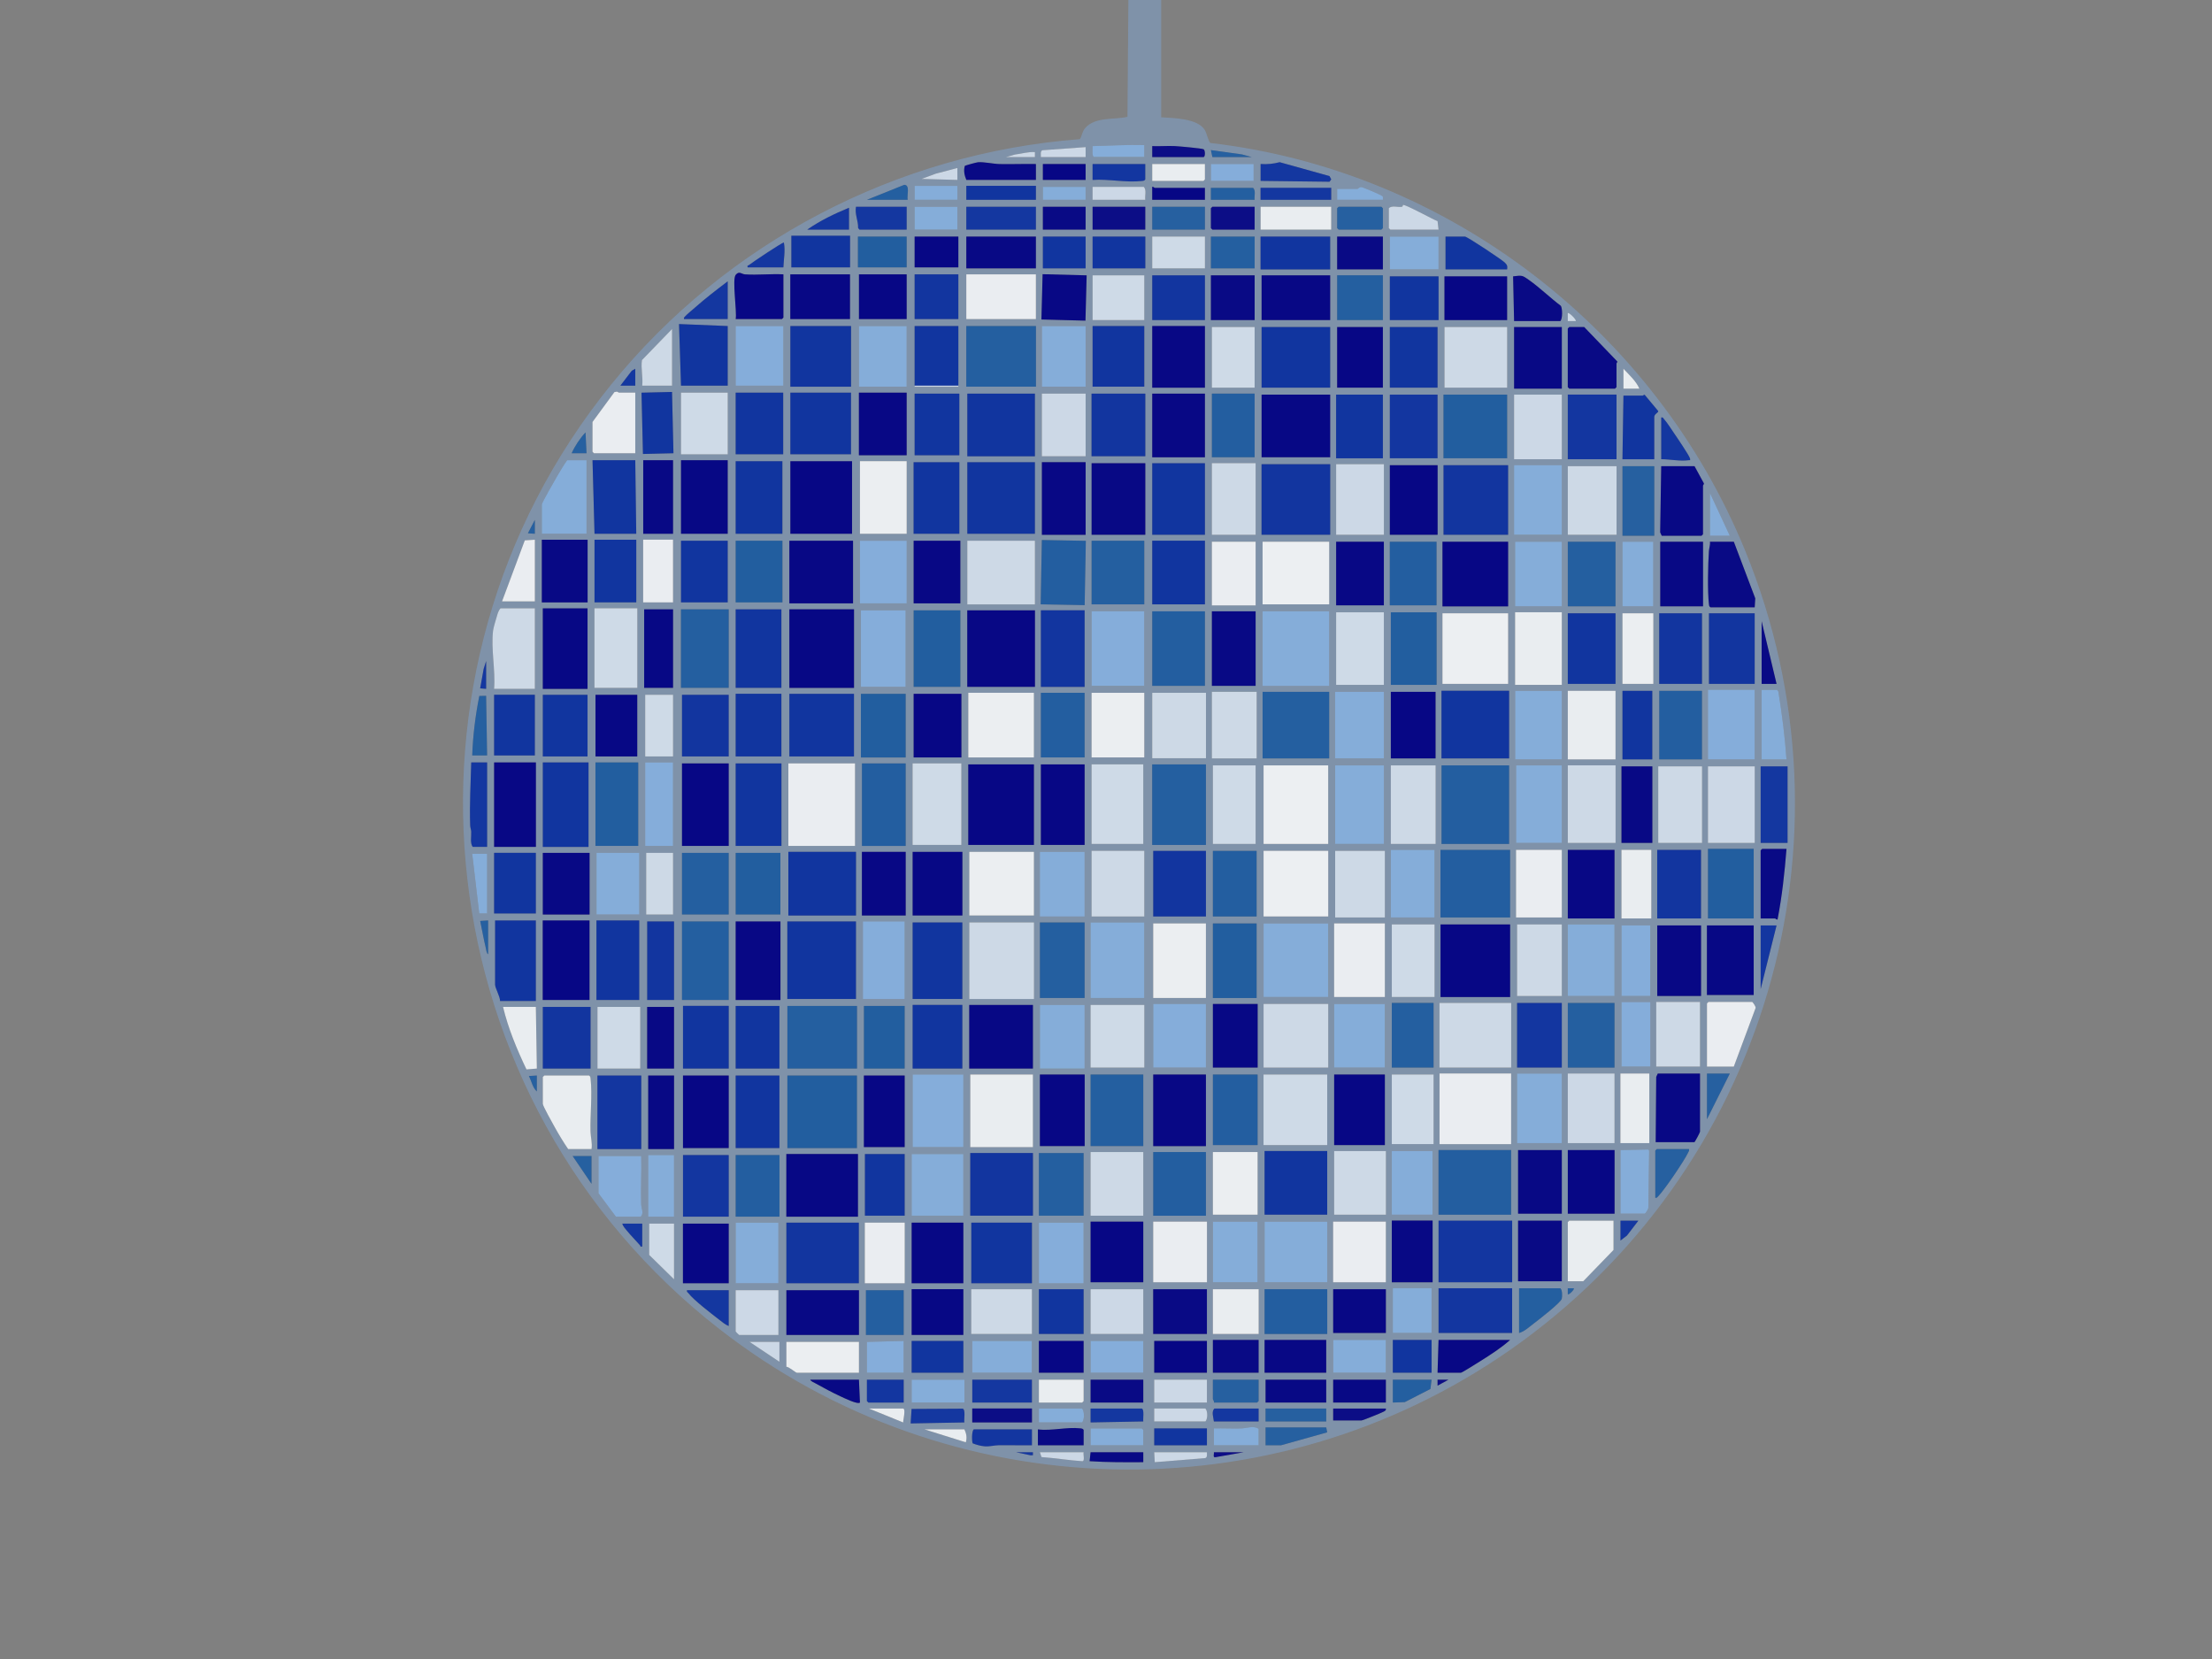 <svg xmlns="http://www.w3.org/2000/svg" version="1.1" xmlns:xlink="http://www.w3.org/1999/xlink" width="1213.09" height="909.82"><rect width="100%" height="100%" fill="#808080" stroke="none"/><svg id="SvgjsSvg1001" xmlns="http://www.w3.org/2000/svg" version="1.1" viewBox="0 0 1213.09 909.82">
  <!-- Generator: Adobe Illustrator 30.0.0, SVG Export Plug-In . SVG Version: 2.1.1 Build 123)  -->
  <defs>
    <style>
      .st0 {
        fill: #7f92a9;
      }

      .st1 {
        fill: #080885;
      }

      .st2 {
        fill: #eceff2;
      }

      .st3 {
        fill: #11359f;
      }

      .st4 {
        fill: #1437a0;
      }

      .st5 {
        fill: #1336a0;
      }

      .st6 {
        fill: #2660a0;
      }

      .st7 {
        fill: #070885;
      }

      .st8 {
        fill: #080985;
      }

      .st9 {
        fill: #ccd8e6;
      }

      .st10 {
        fill: #0c0d86;
      }

      .st11 {
        fill: #ebeef1;
      }

      .st12 {
        fill: #235ea0;
      }

      .st13 {
        fill: #e9edf0;
      }

      .st14 {
        fill: #070785;
      }

      .st15 {
        fill: #cdd9e6;
      }

      .st16 {
        fill: #12359f;
      }

      .st17 {
        fill: #245fa0;
      }

      .st18 {
        fill: #85adda;
      }

      .st19 {
        fill: #225e9f;
      }

      .st20 {
        fill: #090a85;
      }

      .st21 {
        fill: #85add9;
      }

      .st22 {
        fill: #eaedf1;
      }

      .st23 {
        fill: #cedae7;
      }
    </style>
  </defs>
  <path class="st0" d="M636.8,0v64.33c6.77.43,19.85.54,23.9,6.9,1.01,1.59,2.15,6.86,3.16,7.19,130.21,15.1,243.89,102.83,293.23,223.6,64.88,158.8,10.93,340.57-128.75,438.17-131.26,91.71-307.69,87.01-433.86-11.37-160.65-125.26-188.01-359.25-59.16-518.11,63.11-77.81,156.56-126.76,256.93-134.39,1.24-2.06,1.12-3.99,2.83-6.02,5.4-6.38,15.85-4.51,23.23-6.22l.51-64.09h17.99ZM600,86.13h27.53v-6.54c-9.48-.25-18.92.26-28.35.55.17,1.32-.58,5.57.82,6ZM631.9,86.13h28.08c1.09,0,1.01-3.63.15-4.25-.76-.55-13.88-1.68-15.94-1.78-4.08-.18-8.22.19-12.3.02v6ZM570.83,86.13h24.53v-5.45s-23.64,1.71-23.64,1.71c-1.37.43-.82,2.64-.89,3.74ZM664.88,86.13h21.54l-5.35-1.46-17-2.35.82,3.82ZM551.75,86.13h15.81v-2.73c-3.7-.22-7.28.91-10.92,1.35l-4.89,1.38ZM568.11,89.95c-6.63-.13-13.29.16-19.92.02-3.41-.07-8.52-1.25-11.82-1-.79.06-7.06,1.73-7.28,2.04-.75,2.72-.16,5.17.85,7.66h38.16v-8.72ZM691.33,99.21l37.81.46.94-1.29-.95-1.81-27.32-7.62c-3.51.9-6.81,1.26-10.47.99v9.27ZM595.37,89.95h-23.44v8.72h23.44v-8.72ZM628.08,89.95h-28.9v8.72c8.68-.62,18.44,1.58,27.02.57.79-.09,1.4-.07,1.88-.85v-8.45ZM660.79,89.95h-28.9v9.27h28.08l.82-.82v-8.45ZM664.07,89.95v9.27h23.44v-9.27h-23.44ZM525.03,92.13l-11.86,3.12-7.76,2.87,19.63.55v-6.54ZM497.78,109.57c-.5-2.49,1.48-8.2-1.89-8.21l-20.46,8.21h22.35ZM501.59,101.94v7.63h23.44v-7.63h-23.44ZM568.12,101.91h-38.17v7.66h38.17v-7.66ZM595.37,102.48h-23.44v7.09h23.44v-7.09ZM628.08,109.57c-.31-2.26.82-5.35-.82-7.09h-28.08v7.09h28.9ZM660.79,103.03h-27.53c-.17,0-.77-.75-1.36-.54v7.08s28.89,0,28.89,0v-6.54ZM758.39,109.57c-.04-.59.13-1.29-.07-1.84-.21-.61-10.81-5.04-11.75-5.13-1.04-.09-1.84.97-2.08.97h-11.18v6h25.08ZM688.05,109.57c-.28-2.1.78-4.96-.82-6.54h-23.17v6.54h23.99ZM691.3,103v6.57h38.76v-6.57h-38.76ZM788.92,125.92l-.54-4.64c-2.56-.89-17.85-9.43-18.97-8.86-.1.05-.07.86-.48.96-2.15.53-5.53-.96-7.27.82v10.9l.82.82h26.44ZM497.23,113.39h-27.81c-.72,4.3,1.29,7.51,1.17,11.64l.73.9h25.9v-12.54ZM525.04,113.39h-23.44v12.54h23.44v-12.54ZM568.11,113.39h-38.16v12.54h38.16v-12.54ZM595.37,113.39h-23.44v12.54h23.44v-12.54ZM628.08,113.39h-28.9v12.54h28.9v-12.54ZM660.79,113.39h-28.9v12.54h28.9v-12.54ZM688.05,113.39h-23.17l-.82.82v10.9l.82.82h23.17v-12.54ZM730.04,113.39h-38.71v12.54h38.71v-12.54ZM734.12,113.39l-.82.82v10.9l.82.82h23.44l.82-.82v-10.9l-.82-.82h-23.44ZM465.61,113.93c-7.89,3.24-15.95,7.12-22.9,11.99h22.9v-11.99ZM466.18,129.27h-32.19v17.37h32.19v-17.37ZM470.49,129.74v16.9h26.74v-16.9h-26.74ZM501.59,129.74v16.9h23.99v-16.9h-23.99ZM568.11,129.74h-38.16v17.44h38.16v-17.44ZM595.37,129.74h-23.44v17.44h23.44v-17.44ZM628.1,129.74h-28.92v17.44h28.92v-17.44ZM660.79,129.74h-28.9v17.44h28.9v-17.44ZM688.05,129.74h-23.99v17.44h23.99v-17.44ZM691.3,129.74v18.02h38.19v-18.02h-38.19ZM758.39,129.74h-25.08v17.99h25.08v-17.99ZM788.92,129.74h-26.72v17.99h26.72v-17.99ZM826.54,147.73c.27-1.99-.08-2.53-1.37-3.81-1.42-1.41-20.5-14.18-21.8-14.18h-10.63v17.99h33.8ZM410,146.64h19.63c.17-4.53,1.13-9.09.27-13.63-1.14.04-17.24,10.84-19.2,12.39-.44.35-1-.02-.69,1.25ZM429.63,150.46c-6.87-.36-14.19.48-21.01.02-1.98-.13-3.23-2.09-5.16.27-2.05,2.51.79,20.11,0,24.25h25.35l.82-.82v-23.71ZM433.41,150.46v24.53h32.74v-24.53h-32.74ZM497.23,150.46h-26.17v24.53h26.17v-24.53ZM525.58,150.46h-23.99v24.53h23.99v-24.53ZM568.11,150.46h-38.16v24.53h38.16v-24.53ZM571.82,150.38l-.65,24.84,24.15.63.65-24.84-24.15-.63ZM627.54,151h-28.35v24.53h28.35v-24.53ZM660.79,151h-28.9v24.53h28.9v-24.53ZM688.05,151h-23.99v24.53h23.99v-24.53ZM729.49,151h-37.62v24.53h37.62v-24.53ZM758.39,150.97h-25.08v24.56h25.08v-24.56ZM830.35,176.08h25.35c1.31-1.35,1.15-6.93.3-8.34-5.98-4.51-11.41-9.88-17.54-14.22-3.73-2.65-3.78-2.54-8.67-1.97l.55,24.53ZM762.2,151.55v23.99h26.72v-23.99h-26.72ZM792.16,151.55v23.99h34.37v-23.99h-34.37ZM399.09,174.99v-20.71c-6.1,4.64-12.27,9.34-18,14.44-1.45,1.29-4.03,3.37-5.19,4.62-.5.54-.99.77-.8,1.65h23.99ZM864.15,176.07c.66-.56-3.78-5.01-4.36-4.36v4.36s4.36,0,4.36,0ZM399.09,178.8l-26.71-1.09,1.09,33.8h25.62v-32.71ZM429.63,178.8h-26.17v32.71h26.17v-32.71ZM466.73,178.8h-33.28v33.28h33.28v-33.28ZM497.23,178.8h-26.17v33.25h26.17v-33.25ZM501.59,212.08h23.99v-33.28h-23.99v33.28ZM529.92,178.8v33.25h38.22v-33.25h-38.22ZM595.37,178.8h-23.99v33.25h23.99v-33.25ZM627.54,178.8h-28.35v33.25h28.35v-33.25ZM660.79,178.78h-28.9v33.85h28.9v-33.85ZM688.05,179.35h-23.44v33.25h23.44v-33.25ZM729.49,179.35h-37.62v33.25h37.62v-33.25ZM758.39,179.35h-25.08v33.25h25.08v-33.25ZM788.37,179.35h-26.17v33.25h26.17v-33.25ZM826.54,179.35h-34.35v33.25h34.35v-33.25ZM830.35,179.35v33.8h26.17v-33.8h-26.17ZM860.61,179.35l-.82.82v32.16l.82.82h25.08l.82-.82v-13.08c0-.14.5-.5.44-1l-18.16-18.89h-8.18ZM368.56,211.51v-31.07l-16.49,17.04c-.7,4.47.65,9.35.13,14.04h16.36ZM348.39,202.24l-1.92,1.08-6.26,8.19h8.18v-9.27ZM899.05,213.14c-1.72-4.07-5.68-7.66-8.72-10.9v10.9h8.72ZM348.39,215.33h-9c-.19,0-.66-.51-1.15-.55l-1.3.26-12,16.37v16.35l.82.82h22.63v-33.25ZM368.55,214.95l-16.74.39.79,33.62,16.74-.39-.79-33.62ZM399.09,215.33h-25.62v33.82h25.62v-33.82ZM403.45,215.33v33.8h26.07v-33.8h-26.07ZM433.44,215.33v33.8h33.26v-33.8h-33.26ZM471.03,215.33v34.34h26.2v-34.34h-26.2ZM501.59,215.87v33.8h24.53v-33.8h-24.53ZM530.49,215.87v34.37h37.07v-34.37h-37.07ZM595.37,215.87h-23.99v34.34h23.99v-34.34ZM598.61,215.87v34.34h29.5v-34.34h-29.5ZM660.79,215.87h-28.9v34.92h28.9v-34.92ZM664.61,215.85v34.91h23.44v-34.91h-23.44ZM691.87,216.42v34.34h37.62v-34.34h-37.62ZM732.74,216.42v34.91h25.65v-34.91h-25.65ZM762.2,216.42v34.89h26.17v-34.89h-26.17ZM791.62,216.42v34.89h34.92v-34.89h-34.92ZM856.52,216.42h-26.17v35.43h26.17v-35.43ZM886.51,216.39h-26.72v35.46h26.72v-35.46ZM900.96,216.96c-3.54-.01-7.09,0-10.63,0l-.55,34.89h17.45v-23.17c0-1.7,2.36-2.39,2.17-3.25l-7.43-8.92c-.51-.06-.86.44-1,.44ZM911.04,228.95v22.9c4.75-.02,10.3,1.21,15.01.55.72-.1.97.29.81-.82-.21-1.45-7.42-12.02-8.83-14.07-1.58-2.3-3.67-5.68-5.45-7.63-.49-.53-.49-1.16-1.54-.92ZM321.67,248.58l-.55-11.45c-3,3.16-5.87,7.46-7.63,11.45h8.18ZM321.67,252.39h-10.63c-1.94,2.66-3.58,5.54-5.27,8.36-1.16,1.93-8.63,15-8.63,15.9v16.08h24.53v-40.34ZM348.39,252.39h-23.44l1.09,40.34h22.9l-.55-40.34ZM369.11,252.39h-16.36v40.34h16.36v-40.34ZM399.09,252.39h-25.62v40.34h25.62v-40.34ZM429.08,252.94h-25.62v39.79h25.62v-39.79ZM433.44,252.94v39.79h33.83v-39.79h-33.83ZM497.23,252.91h-25.62v39.82h25.62v-39.82ZM501.02,253.48v39.25h25.11v-39.25h-25.11ZM530.49,253.48v39.25h37.07v-39.25h-37.07ZM595.37,253.46h-23.99v39.85h23.99v-39.85ZM628.11,254.03h-29.47v39.25h29.47v-39.25ZM660.79,254.03h-28.9v39.25h28.9v-39.25ZM688.6,254.01h-23.99v39.27h23.99v-39.27ZM691.84,254.57v38.7h37.67v-38.7h-37.67ZM732.76,254.57v38.7h26.19v-38.7h-26.19ZM788.4,255.12h-26.2v38.16h26.2v-38.16ZM827.08,255.12h-35.44v38.16h35.44v-38.16ZM830.33,255.09v38.19h26.2v-38.19h-26.2ZM886.54,255.66h-26.74v37.61h26.74v-37.61ZM907.23,255.66h-17.45v38.16h17.45v-38.16ZM911.04,255.66l-.57,36.28.85,1.88h21.81l.82-.82v-26.71c0-.19.52-.65.53-1.14l-5.17-9.49h-18.26ZM948.66,293.82l-10.9-23.44v23.44h10.9ZM293.32,292.73v-7.63l-3.82,7.35,3.82.28ZM293.32,296l-5.51.34-12.48,33.46h17.99v-33.8ZM297.14,296v34.37h25.11v-34.37h-25.11ZM348.93,296h-22.9v34.34h22.9v-34.34ZM352.72,295.96v34.39h16.38v-34.39h-16.38ZM399.09,296.55h-25.62v33.8h25.62v-33.8ZM429.11,296.55h-25.65v33.8h25.65v-33.8ZM467.82,296.55h-34.92v34.34h34.92v-34.34ZM471.58,296.55v34.34h25.68v-34.34h-25.68ZM526.67,296.55h-25.62v34.34h25.62v-34.34ZM567.56,296.55h-37.07v34.92h37.07v-34.92ZM571.34,296.14l-.64,35.27,24.12.44.64-35.27-24.12-.44ZM598.64,296.55v34.89h28.9v-34.89h-28.9ZM660.79,296.52h-28.9v34.92h28.9v-34.92ZM688.6,297.09h-23.99v34.92h23.99v-34.92ZM728.94,297.09h-36.53v34.34h36.53v-34.34ZM758.93,297.09h-26.17v34.89h26.17v-34.89ZM762.18,297.09v34.89h25.65v-34.89h-25.65ZM791.07,297.09v35.46h36.01v-35.46h-36.01ZM856.52,297.09h-25.62v35.43h25.62v-35.43ZM859.8,297.09v35.43h26.17v-35.43h-26.17ZM889.78,297.09v35.43h16.9v-35.43h-16.9ZM933.97,297.09h-23.47v35.43h23.47v-35.43ZM950.85,297.09h-13.09c.24,1.77-.45,3.43-.57,5.16-.5,7.23-.82,22,0,28.94.09.79.07,1.4.85,1.88h24.26l.31-4.92-11.76-31.06ZM293.32,333.62h-18.81c-1.16,1.17-1.6,2.95-2.06,4.48-.55,1.85-1.84,6.09-2.04,7.77-1.22,10.05,1.39,21.7.56,31.91h22.35v-44.16ZM322.22,333.62h-24.53v44.18h24.53v-44.18ZM349.5,333.59h-23.5s0,43.64,0,43.64h23.5s0-43.64,0-43.64ZM353.27,334.16v43.07h15.84v-43.07h-15.84ZM373.44,334.16v43.07h26.2v-43.07h-26.2ZM428.53,334.16h-25.08v43.07h25.08v-43.07ZM468.36,334.14h-35.46v43.12h35.46v-43.12ZM472.15,334.71v41.97h24.53v-41.97h-24.53ZM526.67,334.71h-25.62v41.97h25.62v-41.97ZM530.46,334.71v41.97h37.13v-41.97h-37.13ZM594.82,334.68h-23.99v42.03h23.99v-42.03ZM627.54,335.25h-28.9v40.88h28.9v-40.88ZM660.79,335.25h-28.9v40.88h28.9v-40.88ZM688.6,335.25h-23.99v40.88h23.99v-40.88ZM728.94,335.23h-36.53v40.94h36.53v-40.94ZM732.76,335.8v39.79h26.17v-39.79h-26.17ZM787.86,335.8h-25.11v39.79h25.11v-39.79ZM856.52,335.77h-25.62v39.82h25.62v-39.82ZM791.07,336.34v38.7h36.01v-38.7h-36.01ZM885.97,336.34h-26.17v38.7h26.17v-38.7ZM906.71,336.34h-16.93v38.7h16.93v-38.7ZM909.93,336.34v38.7h23.47v-38.7h-23.47ZM937.21,336.34v38.7h25.08v-38.7h-25.08ZM974.29,375.05l-8.18-34.34v34.34h8.18ZM266.61,377.77v-15.26l-1.37,4.35-1.91,10.63,3.28.28ZM936.65,378.27v38.21h25.65v-38.21h-25.65ZM979.74,416.48c-.87-12.49-2.47-24.9-4.46-37.24l-.72-.92h-8.45v38.16h13.63ZM790.53,378.81v37.12h37.1v-37.12h-37.1ZM830.93,378.86v37.61h25.6v-37.61h-25.6ZM885.97,378.86h-26.17v37.61h26.17v-37.61ZM906.14,378.86h-16.36v37.61h16.36v-37.61ZM933.4,378.86h-23.44v37.61h23.44v-37.61ZM689.17,379.4h-24.56v36.53h24.56v-36.53ZM728.94,379.41h-36.53v36.52h36.53v-36.52ZM732.19,379.41v36.52h26.74v-36.52h-26.74ZM787.28,379.41h-24.53v36.52h24.53v-36.52ZM567.02,379.93h-35.98v35.46h35.98v-35.46ZM594.82,379.95h-23.99v35.43h23.99v-35.43ZM627.54,379.95h-28.9v35.43h28.9v-35.43ZM661.37,379.95h-29.47v35.87h29.47v-35.87ZM428.53,380.47h-25.08v34.37h25.08v-34.37ZM468.33,380.5h-35.44v34.34h35.44v-34.34ZM472.13,380.5v34.91h24.56v-34.91h-24.56ZM527.25,380.5h-26.2v34.89h26.2v-34.89ZM270.97,381.02v33.28h22.35v-33.28h-22.35ZM297.68,381.04v33.8h24.53v-33.8h-24.53ZM326.58,381.04v33.8h22.9v-33.8h-22.9ZM369.11,381.04h-15.27v33.8h15.27v-33.8ZM399.64,381.04h-25.62v33.8h25.62v-33.8ZM258.97,414.3h8.18l-.54-32.71-3.74.08c-2.14,10.69-3.51,21.71-3.89,32.63ZM267.15,418.11h-8.72c-.28,11.48-.99,23.09-.57,34.64.04,1.16.5,2.19.56,3.25.15,2.72-.72,6.33.82,8.44h7.91v-46.34ZM270.97,418.11v46.34h22.93v-46.34h-22.93ZM322.76,418.11h-25.08v46.36h25.08v-46.36ZM326.55,418.11v45.79h23.47v-45.79h-23.47ZM353.82,418.09v45.81h15.29v-45.81h-15.29ZM399.64,418.66h-25.62v45.25h25.62v-45.25ZM428.56,418.66h-25.11v45.25h25.11v-45.25ZM468.9,418.66h-36.55v45.25h36.55v-45.25ZM496.69,418.66h-23.99v45.27h23.99v-45.27ZM500.48,418.66v44.7h26.74v-44.7h-26.74ZM531.01,419.2v44.16h36.01v-44.16h-36.01ZM594.82,419.2h-23.99v44.16h23.99v-44.16ZM598.64,419.18v43.64h28.35v-43.64h-28.35ZM631.87,419.2v44.18h29.47v-44.18h-29.47ZM688.6,419.75h-23.44v43.07h23.44v-43.07ZM728.4,419.75h-35.44v43.07h35.44v-43.07ZM758.93,419.75h-26.72v43.07h26.72v-43.07ZM787.31,419.75h-24.56v43.07h24.56v-43.07ZM827.63,419.75h-37.07v43.09h37.07v-43.09ZM856.52,419.75h-25.08v42.52h25.08v-42.52ZM885.99,419.72h-26.2v42.55h26.2v-42.55ZM906.16,420.29h-16.93v41.97h16.93v-41.97ZM933.42,420.29h-24.02v41.97h24.02v-41.97ZM936.67,420.29v41.97h25.65v-41.97h-25.65ZM965.57,420.29v41.97h14.75v-41.97h-14.75ZM961.75,465.51h-25.08v38.18h25.08v-38.18ZM979.74,465.54h-13.36l-.82.82v37.34h7.91c.22,0,.81.75,1.36.55,2.48-12.76,3.88-25.74,4.91-38.71ZM786.74,466.06h-23.99v37.09h23.99v-37.09ZM789.98,466.08v37.07h38.19v-37.07h-38.19ZM831.42,466.08v37.07h25.11v-37.07h-25.11ZM885.42,466.08h-25.62v37.61h25.62v-37.61ZM905.59,466.08h-16.36v37.61h16.36v-37.61ZM908.84,466.08v37.61h24.02v-37.61h-24.02ZM627.54,466.6h-28.9v36.01h28.9v-36.01ZM661.34,466.63h-28.9v35.98h28.9v-35.98ZM689.14,466.63h-23.99v35.98h23.99v-35.98ZM692.96,466.6v36h35.46v-36h-35.46ZM759.48,466.63h-27.26v36.52h27.26v-36.52ZM469.45,467.15h-37.1v34.94h37.1v-34.94ZM496.69,467.15l-24.02.02.03,34.91,24.02-.02-.03-34.91ZM527.79,467.17h-27.29v34.89h27.29v-34.89ZM531.58,467.17v34.89h35.44v-34.89h-35.44ZM570.26,467.17v35.46h24.56v-35.46h-24.56ZM270.97,467.69v33.28h22.9v-33.28h-22.9ZM323.34,467.72h-25.66v33.82h25.66v-33.82ZM327.13,467.72v33.8h23.47v-33.8h-23.47ZM354.39,467.72v33.8h14.72v-33.8h-14.72ZM399.64,467.72h-25.62v33.8h25.62v-33.8ZM403.45,467.72v33.8h24.53v-33.8h-24.53ZM267.15,468.26h-8.18l3.84,32.68,4.33.03v-32.71ZM267.7,504.79l-4.37.28c1.04,4.8,1.84,9.67,3,14.45.25,1.02.45,3.33,1.37,3.81v-18.53ZM293.87,504.79h-22.35v35.16c0,1.9,2.77,6.58,2.73,8.99h19.63v-44.16ZM297.64,504.79v43.61h25.67v-43.61h-25.67ZM327.1,504.79v43.61h23.47v-43.61h-23.47ZM369.65,505.33h-14.72v43.07h14.72v-43.07ZM399.64,505.33h-25.62v43.07h25.62v-43.07ZM428.02,505.33h-24.56v43.09h24.56v-43.09ZM431.78,505.33v42.52h37.65v-42.52h-37.65ZM473.22,505.31v42.55h22.92v-42.55h-22.92ZM527.76,505.88h-27.26v41.97h27.26v-41.97ZM567.05,505.88h-35.47v42h35.47v-42ZM594.82,505.88h-24.53v41.43h24.53v-41.43ZM598.07,505.85v41.46h29.47v-41.46h-29.47ZM661.34,506.42h-28.9v40.88h28.9v-40.88ZM689.14,506.42h-23.99v40.91h23.99v-40.91ZM692.96,506.42v40.34h35.44v-40.34h-35.44ZM731.65,506.4v40.37h27.83v-40.37h-27.83ZM786.74,506.97h-23.44v39.79h23.44v-39.79ZM828.17,506.97h-38.16v39.82h38.16v-39.82ZM856.52,506.97h-24.53v39.25h24.53v-39.25ZM885.42,506.97h-25.62v39.25h25.62v-39.25ZM905.05,507.51h-15.81v38.7h15.81v-38.7ZM932.88,507.51h-24.02v38.7h24.02v-38.7ZM936.1,507.51v38.16h25.65v-38.16h-25.65ZM974.29,507.51h-8.72v34.89l8.72-34.89ZM889.24,549.52v35.41h15.84v-35.41h-15.84ZM908.29,549.49v35.43h24.02v-35.43h-24.02ZM950.85,584.92l11.91-32.03c.41-.68-1.61-3.4-1.82-3.4h-23.99l-.82.82v34.62h14.72ZM786.19,550.01h-22.9v35.46h22.9v-35.46ZM789.44,550.03v35.43h39.31v-35.43h-39.31ZM856.52,550.03h-24.53v35.43h24.53v-35.43ZM885.42,550.03h-25.62v35.46h25.62v-35.46ZM661.34,550.55h-28.9v34.92h28.9v-34.92ZM689.72,550.58h-24.56v34.89h24.56v-34.89ZM728.43,550.58h-35.46v34.89h35.46v-34.89ZM731.67,550.58v34.89h27.81v-34.89h-27.81ZM527.76,551.1h-27.26v34.91h27.26v-34.91ZM531.53,551.12v34.89h34.94v-34.89h-34.94ZM594.82,551.12h-24.53v34.91h24.53v-34.91ZM627.56,551.12h-29.47v34.34h29.47v-34.34ZM399.64,551.62h-25.08v34.39h25.08v-34.39ZM427.44,551.67h-23.99v34.34h23.99v-34.34ZM470,551.67h-38.19v34.34h38.19v-34.34ZM496.14,551.67h-22.35v34.34h22.35v-34.34ZM293.87,552.21h-17.99c2.83,11.84,7.62,23.3,12.85,34.27l5.69-.47-.55-33.8ZM297.68,552.21v33.8h26.2v-33.8h-26.2ZM351.11,552.21h-23.44v33.8h23.44v-33.8ZM354.91,552.21v33.8h14.74v-33.8h-14.74ZM828.72,588.71h-39.26v38.76h39.26v-38.76ZM831.96,588.74v38.16h24.56v-38.16h-24.56ZM885.42,588.74h-25.62v38.16h25.62v-38.16ZM888.66,588.74v38.16h15.84v-38.16h-15.84ZM932.31,588.74h-23.17l-.85,1.88-.29,35.77h21.22c.32-.09,3.09-5.34,3.09-5.76v-31.89ZM948.66,588.74h-12.54v25.08l12.54-25.08ZM528.34,589.26h-27.83v39.82h27.83v-39.82ZM566.47,589.28h-34.35v39.82h34.35v-39.82ZM594.85,589.28h-24.56v39.25h24.56v-39.25ZM598.09,589.28v39.25h28.9v-39.25h-28.9ZM632.44,589.28v39.28h28.9v-39.28h-28.9ZM689.69,589.28h-24.53v38.7h24.53v-38.7ZM692.94,589.28v38.7h34.92v-38.7h-34.92ZM731.67,589.28v38.71h27.81v-38.71h-27.81ZM786.2,589.28h-22.91v38.16h22.91v-38.16ZM294.41,589.83l-4.37.28c1.48,2.75,1.96,6.29,4.37,8.44v-8.72ZM324.4,630.17c.51-3.19-.48-6.54-.57-9.52-.26-8.99,1.05-20.4.05-28.94-.09-.79-.07-1.4-.85-1.88h-24.53l-.82.82v14.72c0,1.14,5.42,10.78,6.45,12.63,2.31,4.14,4.78,8.25,7.45,12.17h12.81ZM351.68,589.83h-24.04s0,40.34,0,40.34h24.04s0-40.34,0-40.34ZM369.65,589.83h-14.18v40.34h14.18v-40.34ZM374.56,589.83v39.79h25.08v-39.79h-25.08ZM427.44,589.83h-23.99v39.79h23.99v-39.79ZM469.97,589.83h-38.16v39.82h38.16v-39.82ZM473.77,589.83v39.25h22.37v-39.25h-22.37ZM888.69,665.6h13.36c.28,0,2.15-2.79,1.93-3.52l.44-31.02-.43-.66-15.3.31v34.89ZM926.31,630.17h-17.72l-.82.82v25.89c.92.2,1.1-.3,1.62-.83,3.44-3.5,14.26-19.43,16.4-23.94.32-.66.7-1.11.51-1.94ZM788.89,630.69v35.48h39.83v-35.48h-39.83ZM856.52,630.71h-23.99v34.89h23.99v-34.89ZM885.44,630.71h-25.65v34.89h25.65v-34.89ZM693.51,631.23v34.91h34.35v-34.91h-34.35ZM731.67,631.26v34.89h28.38v-34.89h-28.38ZM785.65,631.26h-22.35v34.89h22.35v-34.89ZM598.09,631.8v34.9h28.9v-34.9h-28.9ZM661.34,631.8h-28.9v34.92h28.9v-34.92ZM689.69,631.8h-24.53v34.34h24.53v-34.34ZM532.1,632.32v34.37h34.38v-34.37h-34.38ZM594.28,632.35h-24.53v34.34h24.53v-34.34ZM470.52,632.86h-39.29s0,34.4,0,34.4h39.29s0-34.4,0-34.4ZM496.14,632.89h-21.81v33.8h21.81v-33.8ZM499.96,632.89v33.8h28.35v-33.8h-28.35ZM355.45,633.44v33.8h14.2v-33.8h-14.2ZM399.64,633.44h-25.08v33.8h25.08v-33.8ZM427.47,633.44h-24.02v33.8h24.02v-33.8ZM324.4,633.98h-10.36l10.36,15.26v-15.26ZM351.66,633.98h-23.44v20.44l9.54,12.81h13.63c1.85-1.76.32-4.59.25-6.79-.28-8.8.25-17.66.02-26.46ZM785.67,669.37h-22.38v33.85h22.38v-33.85ZM829.29,669.42h-40.37v33.8h40.37v-33.8ZM856.52,669.42h-23.99v33.25h23.99v-33.25ZM884.87,669.42h-24.26l-.82.82v32.44h8.45l16.63-17.17v-16.08ZM898.51,669.42h-9.81v10.9l3.55-2.72,6.26-8.18ZM598.09,669.96v33.25h28.9v-33.25h-28.9ZM661.91,669.96h-29.47v33.25h29.47v-33.25ZM689.69,669.96h-24.53v33.25h24.53v-33.25ZM727.85,669.96h-34.35v33.25h34.35v-33.25ZM731.1,669.96v33.25h28.92v-33.25h-28.92ZM403.45,670.51v33.25h23.44v-33.25h-23.44ZM431.26,670.51v33.25h39.74v-33.25h-39.74ZM474.28,670.51v33.25h21.88v-33.25h-21.88ZM528.31,670.51h-28.35v33.25h28.35v-33.25ZM532.67,670.51v33.25h33.26v-33.25h-33.26ZM594.28,670.51h-24.53v33.3h24.53v-33.3ZM352.21,671.05h-10.9c.26,1.33,1.59,2.78,2.45,3.82,2.2,2.68,4.88,5.38,7.21,8.02.33.37-.04,1.04,1.25.7v-12.54ZM369.65,671.05h-13.63v17.17l13.63,13.36v-30.53ZM374.53,671.05v32.71h25.11v-32.71h-25.11ZM785.1,706.46h-21.26v24.55h21.26v-24.55ZM829.26,706.49h-40.35v24.53h40.35v-24.53ZM833.08,731.02c2.82-.72,5.7-3.4,8.12-5.24,2.54-1.93,14.91-11.49,15.31-13.58.27-1.42.36-4.66-.8-5.71h-22.63v24.53ZM863.06,706.49h-3.27s0,3.27,0,3.27c.55.65,3.91-2.7,3.27-3.27ZM499.96,707v25.1h28.35v-25.1h-28.35ZM532.64,707.03v24.53h33.29v-24.53h-33.29ZM594.28,707.03h-24.53v24.53h24.53v-24.53ZM626.99,707.03h-28.9v24.53h28.9v-24.53ZM632.42,707.03v24.53h29.47v-24.53h-29.47ZM690.26,707.03h-25.11v24.53h25.11v-24.53ZM727.88,707.03h-34.37v24.56h34.37v-24.56ZM731.13,707.03v23.99h28.9v-23.99h-28.9ZM399.64,707.58h-22.9c-.24.95.39,1.09.81,1.64,2.9,3.79,12.53,11.16,16.69,14.39,1.61,1.25,3.5,2.89,5.4,3.6v-19.62ZM426.9,707.58h-23.44v22.62c0,.13,1.77,1.91,1.91,1.91h21.54v-24.53ZM431.26,707.58v24.53h39.8v-24.53h-39.8ZM474.88,707.58v24.53h20.72v-24.53h-20.72ZM690.24,734.83h-25.08v17.99h25.08v-17.99ZM727.31,734.83h-33.8v17.99h33.8v-17.99ZM760.02,734.83h-28.9v17.99h28.9v-17.99ZM785.1,734.83h-21.26v17.99h21.26v-17.99ZM828.17,734.83h-39.26l-.55,17.99h12.81c.62,0,9.18-5.44,10.59-6.32,5.53-3.44,11.62-7.38,16.4-11.67ZM495.6,735.38l-20.17.55v16.9h20.17v-17.44ZM499.96,735.38v17.44h28.35v-17.44h-28.35ZM565.93,735.38h-32.71v17.44h32.71v-17.44ZM594.28,735.38h-24.53v17.44h24.53v-17.44ZM626.99,735.38h-28.9v17.44h28.9v-17.44ZM661.88,735.38h-28.9v17.44h28.9v-17.44ZM427.44,735.92h-16.36l16.36,10.9v-10.9ZM471.06,735.92h-39.8v13.63c1.36-.04,5.12,3.27,5.72,3.27h34.08v-16.9ZM471.06,756.64h-26.72c.3.84,1.92,1.47,2.72,1.92,4.45,2.46,9.38,5.18,13.99,7.27,1.71.78,9.32,4.56,10.56,3.35l-.55-12.54ZM495.6,756.64h-20.17v11.72l.82.82h19.35v-12.54ZM528.9,756.64h-28.94v12.54h28.94v-12.54ZM565.93,756.64h-32.71v12.54h32.71v-12.54ZM594.28,756.64h-24.53v12.54h23.72l.82-.82v-11.72ZM626.99,756.64h-28.9v12.54h28.9v-12.54ZM661.88,756.64h-28.9v12.54h28.9v-12.54ZM690.24,756.64h-25.08v10.63c0,.29.84,1.21.55,1.91h23.72l.82-.82v-11.72ZM694.05,756.64v12.54h33.26v-12.54h-33.26ZM760.02,756.64h-28.9v12.54h28.9v-12.54ZM785.1,756.64h-21.26v12.54l6.54-.23,14.08-7.22.64-5.09ZM794.37,756.64h-6s0,3.26,0,3.26l5.99-3.26ZM495.32,772.45h-18.81l18.8,7.64c-.07-1.42,1.54-7.17,0-7.64ZM528.86,780.08c-.32-1.6.82-7-.9-7.56l-28.04.16-.51,7.94,29.45-.55ZM533.19,772.42v7.66h32.76v-7.66h-32.76ZM569.74,780.08h23.72c1.31-1.61,1.33-5.96,0-7.63h-23.72v7.63ZM626.17,772.45h-28.08v7.63l28.9-.54c-.23-1.42.66-6.63-.82-7.09ZM632.99,779.53h28.08c1.31-1.48,1.33-5.55,0-7.09h-28.08v7.09ZM690.24,772.45h-24.26c-1.78,1.86-.48,4.86-.27,7.09h24.53v-7.09ZM694.04,772.45v7.11h33.28v-7.11h-33.28ZM760.02,772.45h-28.9v6.54h15.54c.65,0,11.12-4.21,12.1-4.8.74-.44,1.46-.66,1.25-1.74ZM690.24,792.62v-8.99c-2.57-1.97-6.65-.33-9.52-.25-4.99.14-10.03-.15-15.02-.02v9.27h24.53ZM727.31,782.8h-33.26v9.81h8.45l25.36-7.09-.55-2.72ZM594.28,792.62v-8.45c-.48-.78-1.09-.75-1.88-.85-7.18-.84-15.79,1.51-23.2.57v8.72h25.08ZM626.99,792.62v-8.45l-.82-.82h-28.08v9.27h28.9ZM632.99,783.35v9.27h28.9v-9.27h-28.9ZM528.85,783.89h-21.81l22.62,7.09c.76-2.46.33-4.9-.81-7.09ZM565.93,783.89h-31.89c-1.24.82-1.08,6.95-.58,7.66,1.95.76,4.42,1.46,6.55,1.62,2.84.21,5.17-.56,7.63-.59,6.09-.07,12.2.1,18.29.02v-8.72ZM566.47,796.43h-9.27l7.91,1.66,1.36-.03v-1.63ZM594.28,796.43h-23.99l.89,2.65c7.43.53,14.86,1.77,22.28,2.26,1.68.11.46-3.76.82-4.91ZM626.99,796.43h-28.9l-.54,4.9c9.79.67,19.62.59,29.44.55v-5.45ZM661.88,796.43h-28.9l.28,5.46,27.72-2.26c1.25-.39.88-2.13.89-3.2ZM682.06,796.43h-16.36c.2.89-.68,3.01.81,2.73l15.54-2.73Z"></path>
  <rect class="st22" x="432.35" y="418.66" width="36.55" height="45.25"></rect>
  <rect class="st12" x="790.55" y="419.75" width="37.07" height="43.09"></rect>
  <rect class="st3" x="431.78" y="505.33" width="37.65" height="42.52"></rect>
  <rect class="st14" x="531.01" y="419.2" width="36.01" height="44.16"></rect>
  <rect class="st1" x="530.46" y="334.71" width="37.13" height="41.97"></rect>
  <rect class="st2" x="692.96" y="419.75" width="35.44" height="43.07"></rect>
  <rect class="st19" x="431.81" y="589.83" width="38.16" height="39.82"></rect>
  <rect class="st22" x="789.46" y="588.71" width="39.26" height="38.76"></rect>
  <rect class="st14" x="790.01" y="506.97" width="38.16" height="39.82"></rect>
  <rect class="st7" x="432.9" y="334.14" width="35.46" height="43.12"></rect>
  <rect class="st21" x="692.42" y="335.23" width="36.53" height="40.94"></rect>
  <rect class="st15" x="531.58" y="505.88" width="35.47" height="42"></rect>
  <rect class="st3" x="530.49" y="253.48" width="37.07" height="39.25"></rect>
  <rect class="st16" x="691.84" y="254.57" width="37.67" height="38.7"></rect>
  <rect class="st21" x="692.96" y="506.42" width="35.44" height="40.34"></rect>
  <rect class="st12" x="789.98" y="466.08" width="38.19" height="37.07"></rect>
  <rect class="st12" x="788.89" y="630.69" width="39.83" height="35.48"></rect>
  <rect class="st2" x="791.07" y="336.34" width="36.01" height="38.7"></rect>
  <rect class="st15" x="789.44" y="550.03" width="39.31" height="35.43"></rect>
  <rect class="st13" x="532.12" y="589.28" width="34.35" height="39.82"></rect>
  <rect class="st5" x="788.92" y="669.42" width="40.37" height="33.8"></rect>
  <rect class="st16" x="791.64" y="255.12" width="35.44" height="38.16"></rect>
  <rect class="st14" x="433.44" y="252.94" width="33.83" height="39.79"></rect>
  <rect class="st3" x="790.53" y="378.81" width="37.1" height="37.12"></rect>
  <rect class="st17" x="692.42" y="379.41" width="36.53" height="36.52"></rect>
  <rect class="st23" x="692.94" y="589.28" width="34.92" height="38.7"></rect>
  <rect class="st7" x="431.23" y="632.87" width="39.29" height="34.39"></rect>
  <rect class="st16" x="431.26" y="670.51" width="39.74" height="33.25"></rect>
  <rect class="st17" x="431.81" y="551.67" width="38.19" height="34.34"></rect>
  <rect class="st7" x="691.87" y="216.42" width="37.62" height="34.34"></rect>
  <rect class="st17" x="631.87" y="419.2" width="29.47" height="44.18"></rect>
  <rect class="st15" x="530.49" y="296.55" width="37.07" height="34.92"></rect>
  <rect class="st2" x="692.96" y="466.6" width="35.46" height="36"></rect>
  <rect class="st11" x="531.03" y="379.93" width="35.98" height="35.46"></rect>
  <rect class="st17" x="529.92" y="178.8" width="38.22" height="33.25"></rect>
  <rect class="st3" x="432.35" y="467.15" width="37.1" height="34.94"></rect>
  <rect class="st3" x="530.49" y="215.87" width="37.07" height="34.37"></rect>
  <rect class="st2" x="692.42" y="297.09" width="36.53" height="34.34"></rect>
  <rect class="st14" x="791.07" y="297.09" width="36.01" height="35.46"></rect>
  <rect class="st3" x="691.87" y="179.35" width="37.62" height="33.25"></rect>
  <rect class="st11" x="531.58" y="467.17" width="35.44" height="34.89"></rect>
  <rect class="st15" x="692.96" y="550.58" width="35.46" height="34.89"></rect>
  <rect class="st23" x="598.64" y="419.18" width="28.35" height="43.64"></rect>
  <rect class="st3" x="432.9" y="380.5" width="35.44" height="34.34"></rect>
  <rect class="st19" x="791.62" y="216.42" width="34.92" height="34.89"></rect>
  <rect class="st7" x="531.53" y="551.12" width="34.94" height="34.89"></rect>
  <rect class="st21" x="598.07" y="505.85" width="29.47" height="41.46"></rect>
  <rect class="st1" x="432.9" y="296.55" width="34.92" height="34.34"></rect>
  <rect class="st3" x="693.51" y="631.23" width="34.35" height="34.91"></rect>
  <rect class="st18" x="598.64" y="335.25" width="28.9" height="40.88"></rect>
  <rect class="st12" x="631.9" y="335.25" width="28.9" height="40.88"></rect>
  <rect class="st11" x="632.44" y="506.42" width="28.9" height="40.88"></rect>
  <rect class="st23" x="500.48" y="418.66" width="26.74" height="44.7"></rect>
  <rect class="st16" x="532.1" y="632.32" width="34.38" height="34.37"></rect>
  <rect class="st14" x="374.01" y="418.66" width="25.62" height="45.25"></rect>
  <rect class="st3" x="297.68" y="418.11" width="25.08" height="46.36"></rect>
  <rect class="st8" x="598.64" y="254.03" width="29.47" height="39.25"></rect>
  <rect class="st21" x="732.22" y="419.75" width="26.72" height="43.07"></rect>
  <rect class="st3" x="500.5" y="505.88" width="27.26" height="41.97"></rect>
  <rect class="st21" x="693.51" y="669.96" width="34.35" height="33.25"></rect>
  <rect class="st15" x="792.19" y="179.35" width="34.35" height="33.25"></rect>
  <rect class="st17" x="598.09" y="589.28" width="28.9" height="39.25"></rect>
  <rect class="st3" x="631.9" y="254.03" width="28.9" height="39.25"></rect>
  <rect class="st17" x="373.44" y="334.16" width="26.2" height="43.07"></rect>
  <rect class="st1" x="632.44" y="589.28" width="28.9" height="39.28"></rect>
  <rect class="st3" x="433.44" y="215.33" width="33.26" height="33.8"></rect>
  <rect class="st3" x="403.45" y="418.66" width="25.11" height="45.25"></rect>
  <rect class="st3" x="532.67" y="670.51" width="33.26" height="33.25"></rect>
  <rect class="st22" x="731.65" y="506.4" width="27.83" height="40.37"></rect>
  <rect class="st17" x="374.01" y="505.33" width="25.62" height="43.07"></rect>
  <rect class="st15" x="859.8" y="419.72" width="26.2" height="42.55"></rect>
  <rect class="st14" x="297.64" y="504.79" width="25.67" height="43.61"></rect>
  <rect class="st18" x="500.5" y="589.26" width="27.83" height="39.82"></rect>
  <rect class="st3" x="433.44" y="178.8" width="33.28" height="33.28"></rect>
  <rect class="st3" x="403.45" y="334.16" width="25.08" height="43.07"></rect>
  <rect class="st7" x="297.68" y="333.62" width="24.53" height="44.18"></rect>
  <rect class="st12" x="472.7" y="418.66" width="23.99" height="45.27"></rect>
  <rect class="st19" x="501.05" y="334.71" width="25.62" height="41.97"></rect>
  <rect class="st9" x="936.67" y="420.29" width="25.65" height="41.97"></rect>
  <rect class="st21" x="831.44" y="419.75" width="25.08" height="42.52"></rect>
  <rect class="st14" x="731.67" y="589.28" width="27.81" height="38.71"></rect>
  <rect class="st14" x="570.83" y="419.2" width="23.99" height="44.16"></rect>
  <rect class="st19" x="326.55" y="418.11" width="23.47" height="45.79"></rect>
  <rect class="st1" x="270.97" y="418.11" width="22.93" height="46.34"></rect>
  <rect class="st1" x="403.45" y="505.33" width="24.56" height="43.09"></rect>
  <rect class="st23" x="732.76" y="335.8" width="26.17" height="39.79"></rect>
  <rect class="st16" x="632.44" y="466.63" width="28.9" height="35.98"></rect>
  <rect class="st15" x="762.75" y="419.75" width="24.56" height="43.07"></rect>
  <rect class="st15" x="631.9" y="379.95" width="29.47" height="35.87"></rect>
  <rect class="st7" x="373.47" y="252.39" width="25.62" height="40.34"></rect>
  <rect class="st15" x="598.64" y="466.6" width="28.9" height="36.01"></rect>
  <rect class="st18" x="472.15" y="334.71" width="24.53" height="41.97"></rect>
  <rect class="st11" x="598.64" y="379.95" width="28.9" height="35.43"></rect>
  <rect class="st3" x="403.45" y="252.94" width="25.62" height="39.79"></rect>
  <rect class="st3" x="327.1" y="504.79" width="23.47" height="43.61"></rect>
  <rect class="st17" x="570.29" y="505.88" width="24.53" height="41.43"></rect>
  <rect class="st11" x="471.61" y="252.91" width="25.62" height="39.82"></rect>
  <rect class="st3" x="859.8" y="336.34" width="26.17" height="38.7"></rect>
  <rect class="st23" x="665.16" y="419.75" width="23.44" height="43.07"></rect>
  <rect class="st13" x="830.9" y="335.77" width="25.62" height="39.82"></rect>
  <rect class="st17" x="598.64" y="296.55" width="28.9" height="34.89"></rect>
  <rect class="st21" x="859.8" y="506.97" width="25.62" height="39.25"></rect>
  <rect class="st3" x="631.9" y="296.52" width="28.9" height="34.92"></rect>
  <rect class="st9" x="732.76" y="254.57" width="26.19" height="38.7"></rect>
  <rect class="st23" x="598.09" y="551.12" width="29.47" height="34.34"></rect>
  <rect class="st1" x="631.9" y="215.87" width="28.9" height="34.92"></rect>
  <rect class="st18" x="632.44" y="550.55" width="28.9" height="34.92"></rect>
  <rect class="st14" x="374.56" y="589.83" width="25.08" height="39.79"></rect>
  <rect class="st15" x="859.8" y="255.66" width="26.74" height="37.61"></rect>
  <rect class="st15" x="732.22" y="466.63" width="27.26" height="36.52"></rect>
  <rect class="st23" x="326.01" y="333.59" width="23.5" height="43.64"></rect>
  <rect class="st16" x="570.83" y="334.68" width="23.99" height="42.03"></rect>
  <rect class="st12" x="632.44" y="631.8" width="28.9" height="34.92"></rect>
  <rect class="st16" x="598.61" y="215.87" width="29.5" height="34.34"></rect>
  <rect class="st15" x="598.09" y="631.8" width="28.9" height="34.9"></rect>
  <rect class="st15" x="909.41" y="420.29" width="24.02" height="41.97"></rect>
  <rect class="st5" x="788.92" y="706.49" width="40.35" height="24.53"></rect>
  <rect class="st21" x="830.33" y="255.09" width="26.2" height="38.19"></rect>
  <rect class="st13" x="859.8" y="378.86" width="26.17" height="37.61"></rect>
  <path class="st15" d="M293.32,333.62v44.16h-22.35c.83-10.21-1.78-21.86-.56-31.91.2-1.67,1.49-5.92,2.04-7.77.46-1.54.91-3.31,2.06-4.48h18.81Z"></path>
  <rect class="st3" x="501.02" y="253.48" width="25.11" height="39.25"></rect>
  <rect class="st14" x="762.2" y="255.12" width="26.2" height="38.16"></rect>
  <rect class="st8" x="664.61" y="335.25" width="23.99" height="40.88"></rect>
  <rect class="st19" x="762.75" y="335.8" width="25.11" height="39.79"></rect>
  <rect class="st9" x="859.8" y="588.74" width="25.62" height="38.16"></rect>
  <rect class="st8" x="431.26" y="707.58" width="39.8" height="24.53"></rect>
  <rect class="st15" x="731.67" y="631.26" width="28.38" height="34.89"></rect>
  <path class="st3" d="M293.87,504.79v44.16h-19.63c.05-2.41-2.73-7.1-2.73-8.99v-35.16h22.35Z"></path>
  <rect class="st19" x="665.16" y="506.42" width="23.99" height="40.91"></rect>
  <rect class="st7" x="936.1" y="507.51" width="25.65" height="38.16"></rect>
  <rect class="st16" x="937.21" y="336.34" width="25.08" height="38.7"></rect>
  <rect class="st21" x="732.19" y="379.41" width="26.74" height="36.52"></rect>
  <rect class="st21" x="731.67" y="550.58" width="27.81" height="34.89"></rect>
  <rect class="st22" x="632.44" y="669.96" width="29.47" height="33.25"></rect>
  <rect class="st1" x="859.8" y="466.08" width="25.62" height="37.61"></rect>
  <rect class="st15" x="831.99" y="506.97" width="24.53" height="39.25"></rect>
  <rect class="st1" x="631.9" y="178.78" width="28.9" height="33.85"></rect>
  <rect class="st14" x="598.09" y="669.96" width="28.9" height="33.25"></rect>
  <rect class="st21" x="499.96" y="632.89" width="28.35" height="33.8"></rect>
  <rect class="st18" x="473.22" y="505.31" width="22.92" height="42.55"></rect>
  <rect class="st3" x="403.45" y="589.83" width="23.99" height="39.79"></rect>
  <rect class="st22" x="731.1" y="669.96" width="28.92" height="33.25"></rect>
  <rect class="st12" x="665.16" y="589.28" width="24.53" height="38.7"></rect>
  <rect class="st14" x="570.29" y="589.28" width="24.56" height="39.25"></rect>
  <rect class="st18" x="936.65" y="378.27" width="25.65" height="38.21"></rect>
  <rect class="st5" x="327.64" y="589.83" width="24.04" height="40.34"></rect>
  <rect class="st19" x="936.67" y="465.51" width="25.08" height="38.18"></rect>
  <rect class="st21" x="830.93" y="378.86" width="25.6" height="37.61"></rect>
  <rect class="st7" x="499.96" y="670.51" width="28.35" height="33.25"></rect>
  <rect class="st3" x="599.19" y="178.8" width="28.35" height="33.25"></rect>
  <rect class="st5" x="859.8" y="216.39" width="26.72" height="35.46"></rect>
  <rect class="st1" x="571.38" y="253.46" width="23.99" height="39.85"></rect>
  <rect class="st3" x="500.5" y="551.1" width="27.26" height="34.91"></rect>
  <rect class="st22" x="529.94" y="150.46" width="38.16" height="24.53"></rect>
  <rect class="st7" x="500.5" y="467.17" width="27.29" height="34.89"></rect>
  <rect class="st15" x="664.61" y="254.01" width="23.99" height="39.27"></rect>
  <rect class="st17" x="859.8" y="297.09" width="26.17" height="35.43"></rect>
  <rect class="st9" x="830.35" y="216.42" width="26.17" height="35.43"></rect>
  <rect class="st1" x="908.86" y="507.51" width="24.02" height="38.7"></rect>
  <rect class="st1" x="691.87" y="151" width="37.62" height="24.53"></rect>
  <polygon class="st3" points="348.39 252.39 348.93 292.73 326.04 292.73 324.94 252.39 348.39 252.39"></polygon>
  <rect class="st22" x="831.42" y="466.08" width="25.11" height="37.07"></rect>
  <rect class="st21" x="831.96" y="588.74" width="24.56" height="38.16"></rect>
  <rect class="st1" x="732.76" y="297.09" width="26.17" height="34.89"></rect>
  <rect class="st5" x="762.2" y="216.42" width="26.17" height="34.89"></rect>
  <rect class="st23" x="763.29" y="506.97" width="23.44" height="39.79"></rect>
  <rect class="st21" x="830.9" y="297.09" width="25.62" height="35.43"></rect>
  <rect class="st17" x="859.8" y="550.03" width="25.62" height="35.46"></rect>
  <rect class="st14" x="501.05" y="380.5" width="26.2" height="34.89"></rect>
  <rect class="st16" x="909.93" y="336.34" width="23.47" height="38.7"></rect>
  <path class="st1" d="M932.31,588.74v31.89c0,.41-2.77,5.67-3.09,5.75h-21.22s.29-35.76.29-35.76l.85-1.88h23.17Z"></path>
  <path class="st13" d="M324.4,630.17h-12.81c-2.68-3.92-5.15-8.03-7.45-12.17-1.03-1.85-6.45-11.49-6.45-12.63v-14.72l.82-.82h24.53c.78.48.75,1.09.85,1.88,1,8.54-.31,19.95-.05,28.94.09,2.98,1.07,6.33.57,9.52Z"></path>
  <rect class="st14" x="762.75" y="379.41" width="24.53" height="36.52"></rect>
  <rect class="st16" x="908.84" y="466.08" width="24.02" height="37.61"></rect>
  <rect class="st12" x="762.18" y="297.09" width="25.65" height="34.89"></rect>
  <rect class="st1" x="471.03" y="215.33" width="26.2" height="34.34"></rect>
  <rect class="st8" x="830.35" y="179.35" width="26.17" height="33.8"></rect>
  <rect class="st12" x="909.95" y="378.86" width="23.44" height="37.61"></rect>
  <rect class="st1" x="501.05" y="296.55" width="25.62" height="34.34"></rect>
  <rect class="st21" x="762.75" y="466.06" width="23.99" height="37.09"></rect>
  <rect class="st14" x="859.8" y="630.71" width="25.65" height="34.89"></rect>
  <rect class="st3" x="732.74" y="216.42" width="25.65" height="34.91"></rect>
  <polygon class="st3" points="399.09 178.8 399.09 211.51 373.47 211.51 372.38 177.71 399.09 178.8"></polygon>
  <rect class="st16" x="297.68" y="552.21" width="26.2" height="33.8"></rect>
  <rect class="st3" x="762.2" y="179.35" width="26.17" height="33.25"></rect>
  <rect class="st21" x="471.06" y="178.8" width="26.17" height="33.25"></rect>
  <rect class="st15" x="664.61" y="379.4" width="24.56" height="36.53"></rect>
  <rect class="st5" x="831.99" y="550.03" width="24.53" height="35.43"></rect>
  <rect class="st3" x="403.45" y="215.33" width="26.07" height="33.8"></rect>
  <rect class="st3" x="373.47" y="296.55" width="25.62" height="33.8"></rect>
  <path class="st8" d="M911.04,255.66h18.26l5.17,9.49c0,.49-.53.95-.53,1.14v26.71l-.82.82h-21.81l-.85-1.88.57-36.28Z"></path>
  <rect class="st17" x="374.01" y="467.72" width="25.62" height="33.8"></rect>
  <rect class="st16" x="374.01" y="381.04" width="25.62" height="33.8"></rect>
  <rect class="st12" x="665.16" y="466.63" width="23.99" height="35.98"></rect>
  <rect class="st23" x="373.47" y="215.33" width="25.62" height="33.82"></rect>
  <rect class="st19" x="403.45" y="296.55" width="25.65" height="33.8"></rect>
  <rect class="st14" x="473.77" y="589.83" width="22.37" height="39.25"></rect>
  <rect class="st18" x="403.45" y="178.8" width="26.17" height="32.71"></rect>
  <rect class="st23" x="763.29" y="589.28" width="22.91" height="38.16"></rect>
  <rect class="st3" x="403.45" y="380.47" width="25.08" height="34.37"></rect>
  <rect class="st21" x="570.26" y="467.17" width="24.56" height="35.46"></rect>
  <rect class="st18" x="471.58" y="296.55" width="25.68" height="34.34"></rect>
  <rect class="st7" x="665.16" y="550.58" width="24.56" height="34.89"></rect>
  <rect class="st8" x="297.14" y="296" width="25.11" height="34.37"></rect>
  <rect class="st12" x="570.83" y="379.95" width="23.99" height="35.43"></rect>
  <rect class="st3" x="374.56" y="551.62" width="25.08" height="34.39"></rect>
  <rect class="st5" x="374.56" y="633.44" width="25.08" height="33.8"></rect>
  <rect class="st15" x="908.29" y="549.49" width="24.02" height="35.43"></rect>
  <rect class="st21" x="570.29" y="551.12" width="24.53" height="34.91"></rect>
  <rect class="st11" x="665.16" y="631.8" width="24.53" height="34.34"></rect>
  <rect class="st17" x="569.74" y="632.35" width="24.53" height="34.34"></rect>
  <rect class="st8" x="297.68" y="467.72" width="25.66" height="33.82"></rect>
  <rect class="st8" x="832.53" y="630.71" width="23.99" height="34.89"></rect>
  <rect class="st14" x="733.31" y="179.35" width="25.08" height="33.25"></rect>
  <rect class="st19" x="472.13" y="380.5" width="24.56" height="34.91"></rect>
  <rect class="st19" x="403.45" y="467.72" width="24.53" height="33.8"></rect>
  <rect class="st3" x="501.59" y="215.87" width="24.53" height="33.8"></rect>
  <path class="st21" d="M321.67,252.39v40.34h-24.53v-16.08c0-.9,7.47-13.97,8.63-15.9,1.69-2.82,3.33-5.7,5.27-8.36h10.63Z"></path>
  <rect class="st22" x="664.61" y="297.09" width="23.99" height="34.92"></rect>
  <rect class="st8" x="910.5" y="297.09" width="23.47" height="35.43"></rect>
  <rect class="st12" x="565.44" y="301.93" width="35.28" height="24.13" transform="translate(258.48 891.24) rotate(-88.95)"></rect>
  <rect class="st3" x="403.45" y="551.67" width="23.99" height="34.34"></rect>
  <rect class="st9" x="571.38" y="215.87" width="23.99" height="34.34"></rect>
  <rect class="st12" x="693.51" y="707.03" width="34.37" height="24.56"></rect>
  <rect class="st14" x="792.16" y="151.55" width="34.37" height="23.99"></rect>
  <rect class="st14" x="374.53" y="671.05" width="25.11" height="32.71"></rect>
  <rect class="st1" x="472.68" y="467.16" width="24.02" height="34.91"></rect>
  <rect class="st3" x="297.68" y="381.04" width="24.53" height="33.8"></rect>
  <rect class="st12" x="664.61" y="215.85" width="23.44" height="34.91"></rect>
  <rect class="st21" x="665.16" y="669.96" width="24.53" height="33.25"></rect>
  <rect class="st15" x="532.64" y="707.03" width="33.29" height="24.53"></rect>
  <rect class="st18" x="569.74" y="670.51" width="24.53" height="33.3"></rect>
  <rect class="st17" x="763.29" y="550.01" width="22.9" height="35.46"></rect>
  <rect class="st12" x="403.45" y="633.44" width="24.02" height="33.8"></rect>
  <rect class="st21" x="571.38" y="178.8" width="23.99" height="33.25"></rect>
  <rect class="st20" x="832.53" y="669.42" width="23.99" height="33.25"></rect>
  <rect class="st23" x="327.67" y="552.21" width="23.44" height="33.8"></rect>
  <rect class="st1" x="433.41" y="150.46" width="32.74" height="24.53"></rect>
  <rect class="st3" x="326.04" y="296" width="22.9" height="34.34"></rect>
  <rect class="st3" x="501.59" y="178.8" width="23.99" height="32.71"></rect>
  <rect class="st21" x="327.13" y="467.72" width="23.47" height="33.8"></rect>
  <rect class="st23" x="664.61" y="179.35" width="23.44" height="33.25"></rect>
  <rect class="st21" x="403.45" y="670.51" width="23.44" height="33.25"></rect>
  <rect class="st21" x="763.29" y="631.26" width="22.35" height="34.89"></rect>
  <rect class="st7" x="326.58" y="381.04" width="22.9" height="33.8"></rect>
  <rect class="st19" x="473.79" y="551.67" width="22.35" height="34.34"></rect>
  <path class="st22" d="M950.85,584.92h-14.72v-34.62l.82-.82h23.99c.21,0,2.23,2.72,1.82,3.4l-11.91,32.03Z"></path>
  <path class="st20" d="M860.61,179.35h8.18l18.16,18.89c.06.51-.44.86-.44,1v13.08l-.82.82h-25.08l-.82-.82v-32.16l.82-.82Z"></path>
  <rect class="st3" x="270.97" y="467.69" width="22.9" height="33.28"></rect>
  <rect class="st3" x="474.33" y="632.89" width="21.81" height="33.8"></rect>
  <rect class="st3" x="270.97" y="381.02" width="22.35" height="33.28"></rect>
  <path class="st20" d="M950.85,297.09l11.76,31.06-.31,4.92h-24.26c-.78-.48-.75-1.09-.85-1.88-.82-6.94-.5-21.71,0-28.94.12-1.73.81-3.39.57-5.16h13.09Z"></path>
  <rect class="st8" x="763.29" y="669.37" width="22.38" height="33.85"></rect>
  <path class="st18" d="M351.66,633.98c.23,8.8-.3,17.66-.02,26.46.07,2.21,1.6,5.03-.25,6.79h-13.63l-9.54-12.81v-20.44h23.44Z"></path>
  <rect class="st20" x="632.42" y="707.03" width="29.47" height="24.53"></rect>
  <rect class="st16" x="631.9" y="151" width="28.9" height="24.53"></rect>
  <rect class="st9" x="598.09" y="707.03" width="28.9" height="24.53"></rect>
  <rect class="st22" x="474.28" y="670.51" width="21.88" height="33.25"></rect>
  <rect class="st7" x="499.96" y="707" width="28.35" height="25.1"></rect>
  <rect class="st23" x="599.19" y="151" width="28.35" height="24.53"></rect>
  <polygon class="st13" points="884.87 669.42 884.87 685.5 868.25 702.67 859.8 702.67 859.8 670.23 860.61 669.42 884.87 669.42"></polygon>
  <rect class="st8" x="889.24" y="420.29" width="16.93" height="41.97"></rect>
  <rect class="st1" x="731.13" y="707.03" width="28.9" height="23.99"></rect>
  <path class="st22" d="M348.39,215.33v33.25h-22.63l-.82-.82v-16.35l12-16.37,1.3-.26c.5.04.97.55,1.15.55h9Z"></path>
  <rect class="st18" x="353.82" y="418.09" width="15.29" height="45.81"></rect>
  <rect class="st7" x="353.27" y="334.16" width="15.84" height="43.07"></rect>
  <rect class="st3" x="691.3" y="129.74" width="38.19" height="18.02"></rect>
  <rect class="st6" x="889.78" y="255.66" width="17.45" height="38.16"></rect>
  <rect class="st8" x="529.94" y="129.74" width="38.16" height="17.44"></rect>
  <path class="st11" d="M471.06,735.92v16.9h-34.08c-.6,0-4.37-3.31-5.72-3.27v-13.63h39.8Z"></path>
  <rect class="st8" x="352.75" y="252.39" width="16.36" height="40.34"></rect>
  <path class="st1" d="M429.63,150.46v23.71l-.82.82h-25.35c.79-4.13-2.05-21.74,0-24.25,1.93-2.35,3.17-.4,5.16-.27,6.82.46,14.14-.38,21.01-.02Z"></path>
  <rect class="st11" x="889.78" y="336.34" width="16.93" height="38.7"></rect>
  <rect class="st14" x="471.06" y="150.46" width="26.17" height="24.53"></rect>
  <rect class="st3" x="762.2" y="151.55" width="26.72" height="23.99"></rect>
  <rect class="st16" x="354.93" y="505.33" width="14.72" height="43.07"></rect>
  <rect class="st4" x="965.57" y="420.29" width="14.75" height="41.97"></rect>
  <rect class="st3" x="889.78" y="378.86" width="16.36" height="37.61"></rect>
  <rect class="st13" x="889.24" y="466.08" width="16.36" height="37.61"></rect>
  <rect class="st13" x="665.16" y="707.03" width="25.11" height="24.53"></rect>
  <rect class="st18" x="889.24" y="507.51" width="15.81" height="38.7"></rect>
  <rect class="st17" x="733.31" y="150.97" width="25.08" height="24.56"></rect>
  <rect class="st1" x="693.51" y="734.83" width="33.8" height="17.99"></rect>
  <rect class="st3" x="569.74" y="707.03" width="24.53" height="24.53"></rect>
  <rect class="st13" x="888.66" y="588.74" width="15.84" height="38.16"></rect>
  <rect class="st21" x="889.78" y="297.09" width="16.9" height="35.43"></rect>
  <path class="st3" d="M900.96,216.96c.14,0,.49-.5,1-.44l7.43,8.92c.19.86-2.17,1.55-2.17,3.25v23.17h-17.45l.55-34.89c3.54,0,7.09-.01,10.63,0Z"></path>
  <rect class="st16" x="501.59" y="150.46" width="23.99" height="24.53"></rect>
  <rect class="st20" x="664.07" y="151" width="23.99" height="24.53"></rect>
  <rect class="st1" x="571.15" y="151.04" width="24.85" height="24.16" transform="translate(405.19 742.21) rotate(-88.5)"></rect>
  <path class="st9" d="M426.9,707.58v24.53h-21.54c-.13,0-1.91-1.77-1.91-1.91v-22.62h23.44Z"></path>
  <rect class="st8" x="355.48" y="589.83" width="14.18" height="40.34"></rect>
  <rect class="st21" x="533.21" y="735.38" width="32.71" height="17.44"></rect>
  <rect class="st18" x="889.24" y="549.52" width="15.84" height="35.41"></rect>
  <rect class="st3" x="352.21" y="215.14" width="16.74" height="33.63" transform="translate(-5.37 8.56) rotate(-1.35)"></rect>
  <path class="st21" d="M888.69,665.6v-34.89l15.3-.31.43.66-.44,31.02c.22.73-1.65,3.52-1.93,3.52h-13.36Z"></path>
  <rect class="st3" x="433.99" y="129.27" width="32.19" height="17.37"></rect>
  <rect class="st22" x="352.72" y="295.96" width="16.38" height="34.39"></rect>
  <rect class="st21" x="731.13" y="734.83" width="28.9" height="17.99"></rect>
  <rect class="st21" x="763.84" y="706.46" width="21.26" height="24.55"></rect>
  <rect class="st23" x="353.84" y="381.04" width="15.27" height="33.8"></rect>
  <rect class="st17" x="474.88" y="707.58" width="20.72" height="24.53"></rect>
  <rect class="st23" x="631.9" y="129.74" width="28.9" height="17.44"></rect>
  <rect class="st14" x="632.99" y="735.38" width="28.9" height="17.44"></rect>
  <rect class="st18" x="598.09" y="735.38" width="28.9" height="17.44"></rect>
  <rect class="st15" x="354.39" y="467.72" width="14.72" height="33.8"></rect>
  <rect class="st3" x="599.19" y="129.74" width="28.92" height="17.44"></rect>
  <rect class="st3" x="499.96" y="735.38" width="28.35" height="17.44"></rect>
  <rect class="st8" x="354.91" y="552.21" width="14.74" height="33.8"></rect>
  <path class="st1" d="M828.17,734.83c-4.78,4.29-10.88,8.23-16.4,11.67-1.4.87-9.97,6.32-10.59,6.32h-12.81l.55-17.99h39.26Z"></path>
  <rect class="st13" x="691.33" y="113.39" width="38.71" height="12.54"></rect>
  <path class="st20" d="M830.35,176.08l-.55-24.53c4.89-.58,4.94-.68,8.67,1.97,6.12,4.34,11.55,9.71,17.54,14.22.84,1.41,1.01,6.99-.3,8.34h-25.35Z"></path>
  <rect class="st21" x="762.2" y="129.74" width="26.72" height="17.99"></rect>
  <rect class="st4" x="529.94" y="113.39" width="38.16" height="12.54"></rect>
  <rect class="st21" x="355.45" y="633.44" width="14.2" height="33.8"></rect>
  <path class="st20" d="M979.74,465.54c-1.03,12.97-2.43,25.94-4.91,38.71-.55.21-1.14-.55-1.36-.55h-7.91v-37.34l.82-.82h13.36Z"></path>
  <rect class="st20" x="733.31" y="129.74" width="25.08" height="17.99"></rect>
  <rect class="st20" x="665.16" y="734.83" width="25.08" height="17.99"></rect>
  <rect class="st19" x="470.49" y="129.74" width="26.74" height="16.9"></rect>
  <path class="st21" d="M979.74,416.48h-13.63v-38.16h8.45l.72.92c1.99,12.34,3.6,24.75,4.46,37.24Z"></path>
  <path class="st3" d="M826.54,147.73h-33.8v-17.99h10.63c1.3,0,20.38,12.77,21.8,14.18,1.29,1.28,1.63,1.82,1.37,3.81Z"></path>
  <path class="st13" d="M293.87,552.21l.55,33.8-5.69.47c-5.23-10.97-10.02-22.43-12.85-34.27h17.99Z"></path>
  <rect class="st14" x="569.74" y="735.38" width="24.53" height="17.44"></rect>
  <path class="st4" d="M267.15,418.11v46.34h-7.91c-1.54-2.11-.67-5.73-.82-8.44-.06-1.07-.52-2.09-.56-3.25-.42-11.55.29-23.16.57-34.64h8.72Z"></path>
  <rect class="st17" x="664.07" y="129.74" width="23.99" height="17.44"></rect>
  <rect class="st8" x="694.05" y="756.64" width="33.26" height="12.54"></rect>
  <rect class="st4" x="533.21" y="756.64" width="32.71" height="12.54"></rect>
  <rect class="st3" x="571.92" y="129.74" width="23.44" height="17.44"></rect>
  <polygon class="st22" points="293.32 296 293.32 329.8 275.33 329.8 287.81 296.34 293.32 296"></polygon>
  <rect class="st14" x="501.59" y="129.74" width="23.99" height="16.9"></rect>
  <rect class="st3" x="763.84" y="734.83" width="21.26" height="17.99"></rect>
  <path class="st17" d="M833.08,731.02v-24.53h22.63c1.16,1.05,1.08,4.29.8,5.71-.4,2.09-12.77,11.66-15.31,13.58s-5.3,4.52-8.12,5.24Z"></path>
  <path class="st15" d="M368.56,211.51h-16.36c.52-4.69-.83-9.56-.13-14.04l16.49-17.04v31.07Z"></path>
  <rect class="st8" x="731.13" y="756.64" width="28.9" height="12.54"></rect>
  <rect class="st9" x="632.99" y="756.64" width="28.9" height="12.54"></rect>
  <rect class="st20" x="598.09" y="756.64" width="28.9" height="12.54"></rect>
  <rect class="st10" x="599.19" y="113.39" width="28.9" height="12.54"></rect>
  <rect class="st6" x="631.9" y="113.39" width="28.9" height="12.54"></rect>
  <rect class="st21" x="499.96" y="756.64" width="28.94" height="12.54"></rect>
  <path class="st20" d="M568.11,89.95v8.72h-38.16c-1.01-2.49-1.6-4.94-.85-7.66.22-.31,6.48-1.98,7.28-2.04,3.3-.25,8.4.93,11.82,1,6.63.14,13.3-.15,19.92-.02Z"></path>
  <polygon class="st18" points="495.6 735.38 495.6 752.82 475.42 752.82 475.42 735.92 495.6 735.38"></polygon>
  <path class="st4" d="M497.23,113.39v12.54h-25.9l-.73-.9c.12-4.12-1.9-7.34-1.17-11.64h27.81Z"></path>
  <polygon class="st23" points="369.65 671.05 369.65 701.58 356.02 688.22 356.02 671.05 369.65 671.05"></polygon>
  <polygon class="st6" points="734.12 113.39 757.57 113.39 758.39 114.2 758.39 125.11 757.57 125.92 734.12 125.92 733.31 125.11 733.31 114.2 734.12 113.39"></polygon>
  <path class="st6" d="M690.24,756.64v11.72l-.82.82h-23.72c.3-.7-.55-1.61-.55-1.91v-10.63h25.08Z"></path>
  <polygon class="st13" points="594.28 756.64 594.28 768.36 593.46 769.18 569.74 769.18 569.74 756.64 594.28 756.64"></polygon>
  <polygon class="st10" points="688.05 113.39 688.05 125.92 664.88 125.92 664.07 125.11 664.07 114.2 664.88 113.39 688.05 113.39"></polygon>
  <path class="st4" d="M691.33,99.21v-9.27c3.66.27,6.96-.09,10.47-.99l27.32,7.62.95,1.81-.94,1.29-37.81-.46Z"></path>
  <rect class="st21" x="501.59" y="113.39" width="23.44" height="12.54"></rect>
  <rect class="st20" x="571.92" y="113.39" width="23.44" height="12.54"></rect>
  <path class="st5" d="M565.93,783.89v8.72c-6.09.08-12.19-.09-18.29-.02-2.46.03-4.79.8-7.63.59-2.14-.16-4.61-.86-6.55-1.62-.5-.72-.66-6.84.58-7.66h31.89Z"></path>
  <path class="st6" d="M926.31,630.17c.19.84-.19,1.28-.51,1.94-2.15,4.51-12.96,20.44-16.4,23.94-.52.53-.7,1.03-1.62.83v-25.89l.82-.82h17.72Z"></path>
  <path class="st9" d="M788.92,125.92h-26.44l-.82-.82v-10.9c1.74-1.79,5.12-.29,7.27-.82.41-.1.38-.91.48-.96,1.12-.57,16.41,7.97,18.97,8.86l.54,4.64Z"></path>
  <rect class="st3" x="529.94" y="101.91" width="38.17" height="7.66"></rect>
  <rect class="st3" x="632.99" y="783.35" width="28.9" height="9.27"></rect>
  <polygon class="st21" points="626.99 792.62 598.09 792.62 598.09 783.35 626.17 783.35 626.99 784.17 626.99 792.62"></polygon>
  <polygon class="st13" points="660.79 89.95 660.79 98.4 659.98 99.21 631.9 99.21 631.9 89.95 660.79 89.95"></polygon>
  <path class="st4" d="M399.09,174.99h-23.99c-.19-.88.3-1.11.8-1.65,1.16-1.26,3.73-3.33,5.19-4.62,5.73-5.09,11.9-9.8,18-14.44v20.71Z"></path>
  <path class="st5" d="M628.08,89.95v8.45c-.48.78-1.09.75-1.88.85-8.57,1.01-18.34-1.19-27.02-.57v-8.72h28.9Z"></path>
  <polygon class="st5" points="495.6 756.64 495.6 769.18 476.24 769.18 475.42 768.36 475.42 756.64 495.6 756.64"></polygon>
  <rect class="st4" x="691.3" y="103" width="38.76" height="6.57"></rect>
  <rect class="st10" x="533.19" y="772.42" width="32.76" height="7.66"></rect>
  <path class="st4" d="M399.64,707.58v19.62c-1.9-.71-3.79-2.35-5.4-3.6-4.16-3.23-13.79-10.59-16.69-14.39-.42-.55-1.05-.69-.81-1.64h22.9Z"></path>
  <polygon class="st6" points="727.31 782.8 727.86 785.52 702.5 792.62 694.05 792.62 694.05 782.8 727.31 782.8"></polygon>
  <path class="st4" d="M528.86,780.08l-29.45.55.51-7.94,28.04-.16c1.71.56.58,5.95.9,7.56Z"></path>
  <path class="st21" d="M690.24,792.62h-24.53v-9.27c4.99-.13,10.02.16,15.02.02,2.86-.08,6.95-1.72,9.52.25v8.99Z"></path>
  <path class="st20" d="M594.28,792.62h-25.08v-8.72c7.41.94,16.02-1.42,23.2-.57.79.09,1.4.07,1.88.85v8.45Z"></path>
  <rect class="st6" x="694.04" y="772.45" width="33.28" height="7.11"></rect>
  <rect class="st18" x="664.07" y="89.95" width="23.44" height="9.27"></rect>
  <polygon class="st21" points="267.15 468.26 267.15 500.97 262.82 500.94 258.97 468.26 267.15 468.26"></polygon>
  <path class="st6" d="M258.97,414.3c.38-10.92,1.75-21.94,3.89-32.63l3.74-.08.54,32.71h-8.18Z"></path>
  <path class="st4" d="M626.17,772.45c1.48.46.59,5.67.82,7.09l-28.9.54v-7.63h28.08Z"></path>
  <polygon class="st17" points="785.1 756.64 784.47 761.73 770.38 768.95 763.84 769.18 763.84 756.64 785.1 756.64"></polygon>
  <path class="st4" d="M911.04,228.95c1.05-.25,1.05.38,1.54.92,1.78,1.95,3.87,5.34,5.45,7.63,1.41,2.05,8.62,12.62,8.83,14.07.16,1.11-.1.72-.81.82-4.71.67-10.26-.57-15.01-.55v-22.9Z"></path>
  <path class="st9" d="M628.08,109.57h-28.9v-7.09h28.08c1.64,1.73.5,4.83.82,7.09Z"></path>
  <rect class="st14" x="571.92" y="89.95" width="23.44" height="8.72"></rect>
  <path class="st9" d="M632.99,779.53v-7.09h28.08c1.33,1.54,1.31,5.61,0,7.09h-28.08Z"></path>
  <path class="st8" d="M471.06,756.64l.55,12.54c-1.23,1.21-8.85-2.57-10.56-3.35-4.61-2.1-9.53-4.82-13.99-7.27-.8-.44-2.42-1.08-2.72-1.92h26.72Z"></path>
  <path class="st14" d="M660.79,103.03v6.54h-28.9v-7.08c.59-.21,1.19.54,1.36.54h27.53Z"></path>
  <path class="st21" d="M569.74,780.08v-7.63h23.72c1.33,1.67,1.31,6.02,0,7.63h-23.72Z"></path>
  <rect class="st21" x="501.59" y="101.94" width="23.44" height="7.63"></rect>
  <path class="st4" d="M690.24,772.45v7.09h-24.53c-.21-2.23-1.51-5.22.27-7.09h24.26Z"></path>
  <polygon class="st6" points="948.66 588.74 936.12 613.81 936.12 588.74 948.66 588.74"></polygon>
  <polygon class="st5" points="974.29 507.51 965.57 542.4 965.57 507.51 974.29 507.51"></polygon>
  <rect class="st21" x="571.92" y="102.48" width="23.44" height="7.09"></rect>
  <polygon class="st20" points="974.29 375.05 966.11 375.05 966.11 340.7 974.29 375.05"></polygon>
  <path class="st17" d="M688.05,109.57h-23.99v-6.54h23.17c1.6,1.58.54,4.44.82,6.54Z"></path>
  <path class="st8" d="M626.99,796.43v5.45c-9.82.04-19.64.12-29.44-.55l.54-4.9h28.9Z"></path>
  <path class="st10" d="M760.02,772.45c.21,1.09-.51,1.3-1.25,1.74-.98.58-11.45,4.8-12.1,4.8h-15.54v-6.54h28.9Z"></path>
  <path class="st4" d="M465.61,113.93v11.99h-22.9c6.95-4.88,15.01-8.75,22.9-11.99Z"></path>
  <path class="st4" d="M410,146.64c-.31-1.27.25-.9.69-1.25,1.97-1.55,18.06-12.35,19.2-12.39.86,4.54-.1,9.1-.27,13.63h-19.63Z"></path>
  <polygon class="st21" points="948.66 293.82 937.76 293.82 937.76 270.38 948.66 293.82"></polygon>
  <path class="st21" d="M758.39,109.57h-25.08v-6h11.18c.25,0,1.04-1.06,2.08-.97.94.08,11.54,4.52,11.75,5.13.19.55.03,1.25.07,1.84Z"></path>
  <path class="st9" d="M661.88,796.43c-.01,1.06.35,2.81-.89,3.2l-27.72,2.26-.28-5.46h28.9Z"></path>
  <path class="st9" d="M570.83,86.13c.08-1.1-.48-3.31.89-3.74l23.65-1.71v5.45h-24.54Z"></path>
  <path class="st17" d="M497.78,109.57h-22.35l20.46-8.21c3.37.01,1.39,5.72,1.89,8.21Z"></path>
  <polygon class="st9" points="427.44 735.92 427.44 746.82 411.09 735.92 427.44 735.92"></polygon>
  <path class="st9" d="M594.28,796.43c-.35,1.16.87,5.03-.82,4.91-7.43-.49-14.85-1.74-22.28-2.26l-.89-2.65h23.99Z"></path>
  <path class="st13" d="M528.85,783.89c1.14,2.2,1.57,4.63.81,7.09l-22.62-7.09h21.81Z"></path>
  <polygon class="st6" points="324.4 633.98 324.4 649.25 314.04 633.98 324.4 633.98"></polygon>
  <path class="st13" d="M495.32,772.45c1.53.47-.08,6.22,0,7.64l-18.8-7.64h18.81Z"></path>
  <path class="st4" d="M352.21,671.05v12.54c-1.29.34-.92-.33-1.25-.7-2.33-2.63-5.01-5.34-7.21-8.02-.86-1.05-2.19-2.49-2.45-3.82h10.9Z"></path>
  <polygon class="st9" points="525.03 92.13 525.04 98.67 505.41 98.12 513.17 95.25 525.03 92.13"></polygon>
  <polygon class="st4" points="898.51 669.42 892.24 677.6 888.69 680.32 888.69 669.42 898.51 669.42"></polygon>
  <path class="st6" d="M321.67,248.58h-8.18c1.76-3.98,4.63-8.29,7.63-11.45l.55,11.45Z"></path>
  <path class="st13" d="M899.05,213.14h-8.72v-10.9c3.04,3.25,7,6.83,8.72,10.9Z"></path>
  <polygon class="st6" points="664.88 86.13 664.06 82.31 681.07 84.67 686.42 86.13 664.88 86.13"></polygon>
  <path class="st6" d="M267.7,504.79v18.53c-.93-.48-1.12-2.78-1.37-3.81-1.16-4.77-1.96-9.65-3-14.45l4.37-.28Z"></path>
  <polygon class="st4" points="348.39 202.24 348.39 211.51 340.21 211.51 346.47 203.32 348.39 202.24"></polygon>
  <polygon class="st4" points="266.61 377.77 263.33 377.5 265.24 366.86 266.61 362.51 266.61 377.77"></polygon>
  <path class="st9" d="M551.75,86.13l4.89-1.38c3.64-.44,7.22-1.57,10.92-1.35v2.73h-15.81Z"></path>
  <path class="st10" d="M682.06,796.43l-15.54,2.73c-1.5.28-.61-1.84-.81-2.73h16.36Z"></path>
  <path class="st6" d="M294.41,589.83v8.72c-2.4-2.15-2.89-5.69-4.37-8.44l4.37-.28Z"></path>
  <polygon class="st6" points="293.32 292.73 289.5 292.46 293.32 285.1 293.32 292.73"></polygon>
  <rect class="st9" x="501.59" y="211.51" width="23.99" height=".57"></rect>
  <path class="st23" d="M864.15,176.07h-4.36s0-4.36,0-4.36c.58-.65,5.02,3.8,4.36,4.36Z"></path>
  <polygon class="st10" points="794.37 756.64 788.38 759.91 788.37 756.63 794.37 756.64"></polygon>
  <polygon class="st4" points="566.47 796.43 566.48 798.06 565.11 798.09 557.2 796.43 566.47 796.43"></polygon>
  <path class="st6" d="M863.06,706.49c.65.56-2.72,3.91-3.27,3.27v-3.27s3.27,0,3.27,0Z"></path>
  <g>
    <path class="st21" d="M600,86.13c-1.4-.43-.65-4.68-.82-6,9.43-.28,18.87-.79,28.36-.55v6.54h-27.54Z"></path>
    <path class="st10" d="M631.9,86.13v-6c4.07.17,8.22-.2,12.29-.02,2.06.09,15.17,1.23,15.94,1.78.86.62.94,4.25-.15,4.25h-28.08Z"></path>
  </g>
</svg><style>@media (prefers-color-scheme: light) { :root { filter: none; } }
@media (prefers-color-scheme: dark) { :root { filter: none; } }
</style></svg>